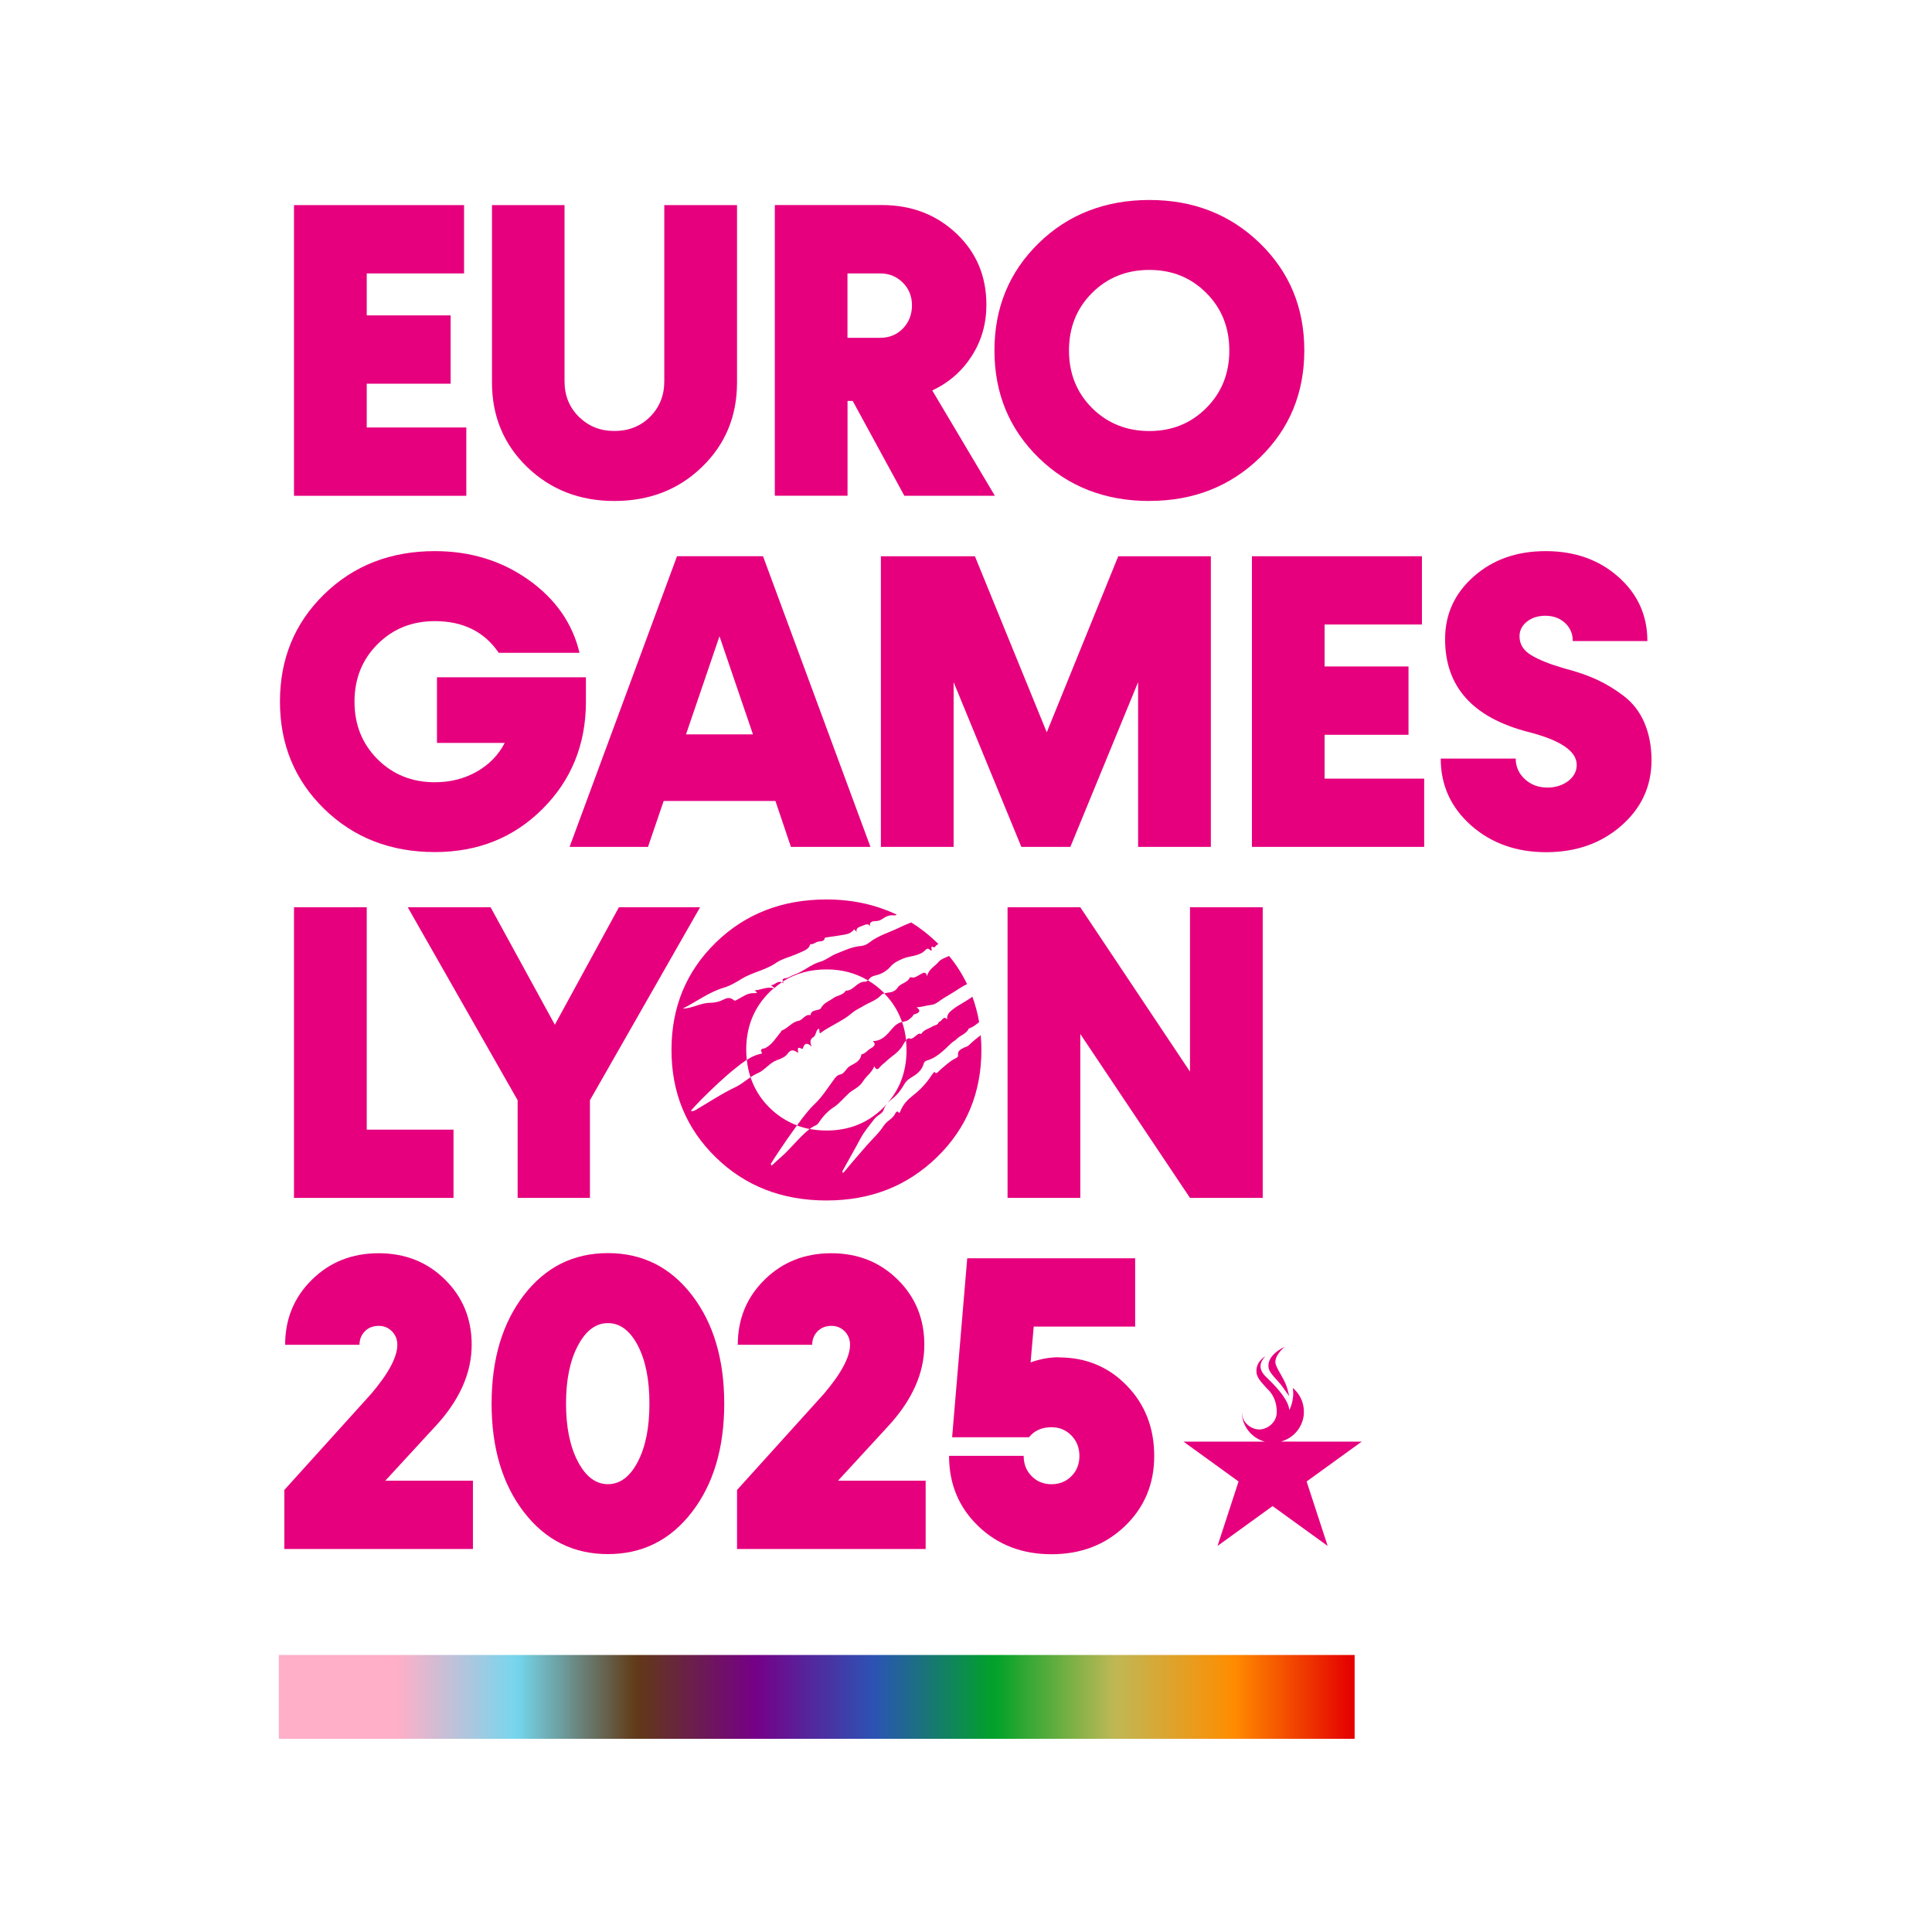<svg xmlns="http://www.w3.org/2000/svg" xmlns:xlink="http://www.w3.org/1999/xlink" width="1080" zoomAndPan="magnify" viewBox="0 0 810 810" height="1080" preserveAspectRatio="xMidYMid meet" version="1.0"><defs><clipPath id="34eef00da9"><path d="M 116.898 693.848 L 567.938 693.848 L 567.938 729 L 116.898 729 Z M 116.898 693.848 " clip-rule="nonzero"/></clipPath><linearGradient x1="0.003" gradientTransform="matrix(0.137, 0, 0, 0.137, 116.898, 693.846)" y1="128" x2="3284.616" gradientUnits="userSpaceOnUse" y2="128" id="f71431385d"><stop stop-opacity="1" stop-color="rgb(100%, 68.599%, 78%)" offset="0"/><stop stop-opacity="1" stop-color="rgb(100%, 68.599%, 78%)" offset="0.062"/><stop stop-opacity="1" stop-color="rgb(100%, 68.599%, 78%)" offset="0.094"/><stop stop-opacity="1" stop-color="rgb(100%, 68.599%, 78%)" offset="0.109"/><stop stop-opacity="1" stop-color="rgb(98.48%, 69.037%, 78.426%)" offset="0.113"/><stop stop-opacity="1" stop-color="rgb(96.96%, 69.475%, 78.853%)" offset="0.117"/><stop stop-opacity="1" stop-color="rgb(95.042%, 70.027%, 79.39%)" offset="0.121"/><stop stop-opacity="1" stop-color="rgb(93.124%, 70.58%, 79.929%)" offset="0.125"/><stop stop-opacity="1" stop-color="rgb(91.206%, 71.132%, 80.467%)" offset="0.129"/><stop stop-opacity="1" stop-color="rgb(89.288%, 71.684%, 81.006%)" offset="0.133"/><stop stop-opacity="1" stop-color="rgb(87.37%, 72.237%, 81.544%)" offset="0.137"/><stop stop-opacity="1" stop-color="rgb(85.454%, 72.789%, 82.083%)" offset="0.141"/><stop stop-opacity="1" stop-color="rgb(83.536%, 73.341%, 82.622%)" offset="0.145"/><stop stop-opacity="1" stop-color="rgb(81.618%, 73.895%, 83.16%)" offset="0.148"/><stop stop-opacity="1" stop-color="rgb(79.7%, 74.448%, 83.698%)" offset="0.152"/><stop stop-opacity="1" stop-color="rgb(77.782%, 75%, 84.236%)" offset="0.156"/><stop stop-opacity="1" stop-color="rgb(75.864%, 75.552%, 84.775%)" offset="0.16"/><stop stop-opacity="1" stop-color="rgb(73.946%, 76.105%, 85.313%)" offset="0.164"/><stop stop-opacity="1" stop-color="rgb(72.028%, 76.657%, 85.852%)" offset="0.168"/><stop stop-opacity="1" stop-color="rgb(70.11%, 77.209%, 86.391%)" offset="0.172"/><stop stop-opacity="1" stop-color="rgb(68.192%, 77.762%, 86.928%)" offset="0.176"/><stop stop-opacity="1" stop-color="rgb(66.273%, 78.314%, 87.466%)" offset="0.18"/><stop stop-opacity="1" stop-color="rgb(64.355%, 78.867%, 88.005%)" offset="0.184"/><stop stop-opacity="1" stop-color="rgb(62.437%, 79.419%, 88.544%)" offset="0.188"/><stop stop-opacity="1" stop-color="rgb(60.519%, 79.971%, 89.082%)" offset="0.191"/><stop stop-opacity="1" stop-color="rgb(58.603%, 80.525%, 89.621%)" offset="0.195"/><stop stop-opacity="1" stop-color="rgb(56.685%, 81.078%, 90.16%)" offset="0.199"/><stop stop-opacity="1" stop-color="rgb(54.767%, 81.63%, 90.698%)" offset="0.203"/><stop stop-opacity="1" stop-color="rgb(52.849%, 82.182%, 91.235%)" offset="0.207"/><stop stop-opacity="1" stop-color="rgb(50.931%, 82.735%, 91.774%)" offset="0.211"/><stop stop-opacity="1" stop-color="rgb(49.013%, 83.287%, 92.313%)" offset="0.215"/><stop stop-opacity="1" stop-color="rgb(47.095%, 83.839%, 92.851%)" offset="0.219"/><stop stop-opacity="1" stop-color="rgb(46.143%, 82.797%, 91.325%)" offset="0.223"/><stop stop-opacity="1" stop-color="rgb(45.19%, 81.755%, 89.801%)" offset="0.227"/><stop stop-opacity="1" stop-color="rgb(44.926%, 79.576%, 86.806%)" offset="0.23"/><stop stop-opacity="1" stop-color="rgb(44.662%, 77.397%, 83.81%)" offset="0.234"/><stop stop-opacity="1" stop-color="rgb(44.398%, 75.218%, 80.815%)" offset="0.238"/><stop stop-opacity="1" stop-color="rgb(44.135%, 73.041%, 77.821%)" offset="0.242"/><stop stop-opacity="1" stop-color="rgb(43.871%, 70.862%, 74.826%)" offset="0.246"/><stop stop-opacity="1" stop-color="rgb(43.607%, 68.684%, 71.832%)" offset="0.25"/><stop stop-opacity="1" stop-color="rgb(43.343%, 66.505%, 68.837%)" offset="0.254"/><stop stop-opacity="1" stop-color="rgb(43.08%, 64.328%, 65.842%)" offset="0.258"/><stop stop-opacity="1" stop-color="rgb(42.816%, 62.149%, 62.846%)" offset="0.262"/><stop stop-opacity="1" stop-color="rgb(42.552%, 59.972%, 59.853%)" offset="0.266"/><stop stop-opacity="1" stop-color="rgb(42.288%, 57.793%, 56.857%)" offset="0.27"/><stop stop-opacity="1" stop-color="rgb(42.024%, 55.614%, 53.864%)" offset="0.273"/><stop stop-opacity="1" stop-color="rgb(41.76%, 53.435%, 50.868%)" offset="0.277"/><stop stop-opacity="1" stop-color="rgb(41.496%, 51.257%, 47.873%)" offset="0.281"/><stop stop-opacity="1" stop-color="rgb(41.232%, 49.078%, 44.878%)" offset="0.285"/><stop stop-opacity="1" stop-color="rgb(40.968%, 46.901%, 41.884%)" offset="0.289"/><stop stop-opacity="1" stop-color="rgb(40.704%, 44.722%, 38.889%)" offset="0.293"/><stop stop-opacity="1" stop-color="rgb(40.44%, 42.545%, 35.895%)" offset="0.297"/><stop stop-opacity="1" stop-color="rgb(40.176%, 40.366%, 32.899%)" offset="0.301"/><stop stop-opacity="1" stop-color="rgb(39.912%, 38.188%, 29.906%)" offset="0.305"/><stop stop-opacity="1" stop-color="rgb(39.648%, 36.009%, 26.91%)" offset="0.309"/><stop stop-opacity="1" stop-color="rgb(39.384%, 33.83%, 23.915%)" offset="0.312"/><stop stop-opacity="1" stop-color="rgb(39.12%, 31.651%, 20.92%)" offset="0.316"/><stop stop-opacity="1" stop-color="rgb(38.857%, 29.474%, 17.926%)" offset="0.32"/><stop stop-opacity="1" stop-color="rgb(38.593%, 27.295%, 14.931%)" offset="0.324"/><stop stop-opacity="1" stop-color="rgb(38.329%, 25.117%, 11.937%)" offset="0.328"/><stop stop-opacity="1" stop-color="rgb(38.274%, 23.462%, 10.664%)" offset="0.332"/><stop stop-opacity="1" stop-color="rgb(38.219%, 21.806%, 9.393%)" offset="0.336"/><stop stop-opacity="1" stop-color="rgb(38.51%, 21.017%, 10.98%)" offset="0.34"/><stop stop-opacity="1" stop-color="rgb(38.803%, 20.23%, 12.567%)" offset="0.344"/><stop stop-opacity="1" stop-color="rgb(39.095%, 19.441%, 14.154%)" offset="0.348"/><stop stop-opacity="1" stop-color="rgb(39.388%, 18.654%, 15.741%)" offset="0.352"/><stop stop-opacity="1" stop-color="rgb(39.679%, 17.865%, 17.328%)" offset="0.355"/><stop stop-opacity="1" stop-color="rgb(39.972%, 17.076%, 18.916%)" offset="0.359"/><stop stop-opacity="1" stop-color="rgb(40.263%, 16.287%, 20.503%)" offset="0.363"/><stop stop-opacity="1" stop-color="rgb(40.556%, 15.5%, 22.09%)" offset="0.367"/><stop stop-opacity="1" stop-color="rgb(40.848%, 14.711%, 23.677%)" offset="0.371"/><stop stop-opacity="1" stop-color="rgb(41.139%, 13.924%, 25.264%)" offset="0.375"/><stop stop-opacity="1" stop-color="rgb(41.431%, 13.135%, 26.851%)" offset="0.379"/><stop stop-opacity="1" stop-color="rgb(41.724%, 12.347%, 28.439%)" offset="0.383"/><stop stop-opacity="1" stop-color="rgb(42.015%, 11.559%, 30.026%)" offset="0.387"/><stop stop-opacity="1" stop-color="rgb(42.308%, 10.77%, 31.613%)" offset="0.391"/><stop stop-opacity="1" stop-color="rgb(42.599%, 9.981%, 33.2%)" offset="0.395"/><stop stop-opacity="1" stop-color="rgb(42.892%, 9.193%, 34.787%)" offset="0.398"/><stop stop-opacity="1" stop-color="rgb(43.184%, 8.405%, 36.374%)" offset="0.402"/><stop stop-opacity="1" stop-color="rgb(43.477%, 7.617%, 37.961%)" offset="0.406"/><stop stop-opacity="1" stop-color="rgb(43.768%, 6.828%, 39.548%)" offset="0.41"/><stop stop-opacity="1" stop-color="rgb(44.061%, 6.041%, 41.136%)" offset="0.414"/><stop stop-opacity="1" stop-color="rgb(44.353%, 5.252%, 42.723%)" offset="0.418"/><stop stop-opacity="1" stop-color="rgb(44.644%, 4.465%, 44.31%)" offset="0.422"/><stop stop-opacity="1" stop-color="rgb(44.936%, 3.676%, 45.897%)" offset="0.426"/><stop stop-opacity="1" stop-color="rgb(45.229%, 2.887%, 47.484%)" offset="0.43"/><stop stop-opacity="1" stop-color="rgb(45.52%, 2.098%, 49.071%)" offset="0.434"/><stop stop-opacity="1" stop-color="rgb(45.813%, 1.311%, 50.659%)" offset="0.438"/><stop stop-opacity="1" stop-color="rgb(45.883%, 0.847%, 52.08%)" offset="0.441"/><stop stop-opacity="1" stop-color="rgb(45.955%, 0.385%, 53.502%)" offset="0.445"/><stop stop-opacity="1" stop-color="rgb(44.93%, 1.532%, 54.105%)" offset="0.449"/><stop stop-opacity="1" stop-color="rgb(43.904%, 2.679%, 54.709%)" offset="0.453"/><stop stop-opacity="1" stop-color="rgb(42.879%, 3.827%, 55.312%)" offset="0.457"/><stop stop-opacity="1" stop-color="rgb(41.853%, 4.974%, 55.916%)" offset="0.461"/><stop stop-opacity="1" stop-color="rgb(40.828%, 6.122%, 56.519%)" offset="0.465"/><stop stop-opacity="1" stop-color="rgb(39.803%, 7.269%, 57.123%)" offset="0.469"/><stop stop-opacity="1" stop-color="rgb(38.777%, 8.417%, 57.726%)" offset="0.473"/><stop stop-opacity="1" stop-color="rgb(37.752%, 9.564%, 58.33%)" offset="0.477"/><stop stop-opacity="1" stop-color="rgb(36.726%, 10.712%, 58.932%)" offset="0.48"/><stop stop-opacity="1" stop-color="rgb(35.701%, 11.859%, 59.535%)" offset="0.484"/><stop stop-opacity="1" stop-color="rgb(34.676%, 13.007%, 60.138%)" offset="0.488"/><stop stop-opacity="1" stop-color="rgb(33.65%, 14.154%, 60.742%)" offset="0.492"/><stop stop-opacity="1" stop-color="rgb(32.625%, 15.302%, 61.345%)" offset="0.496"/><stop stop-opacity="1" stop-color="rgb(31.599%, 16.449%, 61.949%)" offset="0.5"/><stop stop-opacity="1" stop-color="rgb(30.574%, 17.596%, 62.552%)" offset="0.504"/><stop stop-opacity="1" stop-color="rgb(29.549%, 18.744%, 63.156%)" offset="0.508"/><stop stop-opacity="1" stop-color="rgb(28.523%, 19.891%, 63.759%)" offset="0.512"/><stop stop-opacity="1" stop-color="rgb(27.498%, 21.039%, 64.363%)" offset="0.516"/><stop stop-opacity="1" stop-color="rgb(26.472%, 22.186%, 64.966%)" offset="0.52"/><stop stop-opacity="1" stop-color="rgb(25.447%, 23.334%, 65.57%)" offset="0.523"/><stop stop-opacity="1" stop-color="rgb(24.422%, 24.481%, 66.173%)" offset="0.527"/><stop stop-opacity="1" stop-color="rgb(23.396%, 25.629%, 66.777%)" offset="0.531"/><stop stop-opacity="1" stop-color="rgb(22.371%, 26.776%, 67.38%)" offset="0.535"/><stop stop-opacity="1" stop-color="rgb(21.346%, 27.924%, 67.982%)" offset="0.539"/><stop stop-opacity="1" stop-color="rgb(20.32%, 29.071%, 68.585%)" offset="0.543"/><stop stop-opacity="1" stop-color="rgb(19.295%, 30.219%, 69.189%)" offset="0.547"/><stop stop-opacity="1" stop-color="rgb(18.269%, 31.366%, 69.792%)" offset="0.551"/><stop stop-opacity="1" stop-color="rgb(17.244%, 32.513%, 70.396%)" offset="0.555"/><stop stop-opacity="1" stop-color="rgb(16.576%, 33.601%, 68.89%)" offset="0.559"/><stop stop-opacity="1" stop-color="rgb(15.909%, 34.691%, 67.384%)" offset="0.562"/><stop stop-opacity="1" stop-color="rgb(15.314%, 35.768%, 65.453%)" offset="0.566"/><stop stop-opacity="1" stop-color="rgb(14.72%, 36.845%, 63.521%)" offset="0.57"/><stop stop-opacity="1" stop-color="rgb(14.125%, 37.921%, 61.588%)" offset="0.574"/><stop stop-opacity="1" stop-color="rgb(13.53%, 38.998%, 59.656%)" offset="0.578"/><stop stop-opacity="1" stop-color="rgb(12.935%, 40.076%, 57.724%)" offset="0.582"/><stop stop-opacity="1" stop-color="rgb(12.341%, 41.153%, 55.792%)" offset="0.586"/><stop stop-opacity="1" stop-color="rgb(11.746%, 42.229%, 53.86%)" offset="0.59"/><stop stop-opacity="1" stop-color="rgb(11.151%, 43.306%, 51.929%)" offset="0.594"/><stop stop-opacity="1" stop-color="rgb(10.556%, 44.383%, 49.995%)" offset="0.598"/><stop stop-opacity="1" stop-color="rgb(9.962%, 45.461%, 48.064%)" offset="0.602"/><stop stop-opacity="1" stop-color="rgb(9.367%, 46.536%, 46.132%)" offset="0.605"/><stop stop-opacity="1" stop-color="rgb(8.772%, 47.614%, 44.2%)" offset="0.609"/><stop stop-opacity="1" stop-color="rgb(8.177%, 48.689%, 42.268%)" offset="0.613"/><stop stop-opacity="1" stop-color="rgb(7.584%, 49.767%, 40.337%)" offset="0.617"/><stop stop-opacity="1" stop-color="rgb(6.989%, 50.844%, 38.403%)" offset="0.621"/><stop stop-opacity="1" stop-color="rgb(6.393%, 51.921%, 36.472%)" offset="0.625"/><stop stop-opacity="1" stop-color="rgb(5.798%, 52.997%, 34.54%)" offset="0.629"/><stop stop-opacity="1" stop-color="rgb(5.205%, 54.074%, 32.608%)" offset="0.633"/><stop stop-opacity="1" stop-color="rgb(4.61%, 55.151%, 30.676%)" offset="0.637"/><stop stop-opacity="1" stop-color="rgb(4.015%, 56.229%, 28.745%)" offset="0.641"/><stop stop-opacity="1" stop-color="rgb(3.419%, 57.304%, 26.811%)" offset="0.645"/><stop stop-opacity="1" stop-color="rgb(2.826%, 58.382%, 24.879%)" offset="0.648"/><stop stop-opacity="1" stop-color="rgb(2.231%, 59.459%, 22.948%)" offset="0.652"/><stop stop-opacity="1" stop-color="rgb(1.636%, 60.536%, 21.016%)" offset="0.656"/><stop stop-opacity="1" stop-color="rgb(1.041%, 61.612%, 19.084%)" offset="0.66"/><stop stop-opacity="1" stop-color="rgb(0.447%, 62.689%, 17.152%)" offset="0.664"/><stop stop-opacity="1" stop-color="rgb(1.868%, 63.284%, 16.821%)" offset="0.668"/><stop stop-opacity="1" stop-color="rgb(3.288%, 63.881%, 16.49%)" offset="0.672"/><stop stop-opacity="1" stop-color="rgb(5.923%, 64.188%, 17.123%)" offset="0.676"/><stop stop-opacity="1" stop-color="rgb(8.56%, 64.494%, 17.757%)" offset="0.68"/><stop stop-opacity="1" stop-color="rgb(11.195%, 64.799%, 18.39%)" offset="0.684"/><stop stop-opacity="1" stop-color="rgb(13.832%, 65.106%, 19.023%)" offset="0.688"/><stop stop-opacity="1" stop-color="rgb(16.467%, 65.411%, 19.656%)" offset="0.691"/><stop stop-opacity="1" stop-color="rgb(19.104%, 65.718%, 20.291%)" offset="0.695"/><stop stop-opacity="1" stop-color="rgb(21.739%, 66.023%, 20.924%)" offset="0.699"/><stop stop-opacity="1" stop-color="rgb(24.376%, 66.33%, 21.558%)" offset="0.703"/><stop stop-opacity="1" stop-color="rgb(27.011%, 66.637%, 22.191%)" offset="0.707"/><stop stop-opacity="1" stop-color="rgb(29.648%, 66.943%, 22.824%)" offset="0.711"/><stop stop-opacity="1" stop-color="rgb(32.283%, 67.249%, 23.457%)" offset="0.715"/><stop stop-opacity="1" stop-color="rgb(34.92%, 67.555%, 24.091%)" offset="0.719"/><stop stop-opacity="1" stop-color="rgb(37.555%, 67.86%, 24.724%)" offset="0.723"/><stop stop-opacity="1" stop-color="rgb(40.19%, 68.167%, 25.359%)" offset="0.727"/><stop stop-opacity="1" stop-color="rgb(42.825%, 68.474%, 25.992%)" offset="0.73"/><stop stop-opacity="1" stop-color="rgb(45.462%, 68.781%, 26.625%)" offset="0.734"/><stop stop-opacity="1" stop-color="rgb(48.097%, 69.086%, 27.258%)" offset="0.738"/><stop stop-opacity="1" stop-color="rgb(50.734%, 69.392%, 27.892%)" offset="0.742"/><stop stop-opacity="1" stop-color="rgb(53.369%, 69.698%, 28.525%)" offset="0.746"/><stop stop-opacity="1" stop-color="rgb(56.006%, 70.004%, 29.158%)" offset="0.75"/><stop stop-opacity="1" stop-color="rgb(58.641%, 70.311%, 29.791%)" offset="0.754"/><stop stop-opacity="1" stop-color="rgb(61.278%, 70.618%, 30.426%)" offset="0.758"/><stop stop-opacity="1" stop-color="rgb(63.913%, 70.923%, 31.059%)" offset="0.762"/><stop stop-opacity="1" stop-color="rgb(66.55%, 71.23%, 31.693%)" offset="0.766"/><stop stop-opacity="1" stop-color="rgb(69.185%, 71.535%, 32.326%)" offset="0.77"/><stop stop-opacity="1" stop-color="rgb(71.82%, 71.841%, 32.959%)" offset="0.773"/><stop stop-opacity="1" stop-color="rgb(73.727%, 71.773%, 32.835%)" offset="0.777"/><stop stop-opacity="1" stop-color="rgb(75.635%, 71.704%, 32.712%)" offset="0.781"/><stop stop-opacity="1" stop-color="rgb(76.517%, 71.109%, 31.526%)" offset="0.785"/><stop stop-opacity="1" stop-color="rgb(77.4%, 70.515%, 30.341%)" offset="0.789"/><stop stop-opacity="1" stop-color="rgb(78.284%, 69.92%, 29.155%)" offset="0.793"/><stop stop-opacity="1" stop-color="rgb(79.167%, 69.325%, 27.969%)" offset="0.797"/><stop stop-opacity="1" stop-color="rgb(80.051%, 68.73%, 26.782%)" offset="0.801"/><stop stop-opacity="1" stop-color="rgb(80.934%, 68.137%, 25.597%)" offset="0.805"/><stop stop-opacity="1" stop-color="rgb(81.818%, 67.542%, 24.411%)" offset="0.809"/><stop stop-opacity="1" stop-color="rgb(82.701%, 66.946%, 23.225%)" offset="0.812"/><stop stop-opacity="1" stop-color="rgb(83.583%, 66.351%, 22.038%)" offset="0.816"/><stop stop-opacity="1" stop-color="rgb(84.467%, 65.758%, 20.853%)" offset="0.82"/><stop stop-opacity="1" stop-color="rgb(85.35%, 65.163%, 19.667%)" offset="0.824"/><stop stop-opacity="1" stop-color="rgb(86.234%, 64.568%, 18.481%)" offset="0.828"/><stop stop-opacity="1" stop-color="rgb(87.117%, 63.972%, 17.294%)" offset="0.832"/><stop stop-opacity="1" stop-color="rgb(88%, 63.377%, 16.109%)" offset="0.836"/><stop stop-opacity="1" stop-color="rgb(88.884%, 62.782%, 14.923%)" offset="0.84"/><stop stop-opacity="1" stop-color="rgb(89.767%, 62.189%, 13.737%)" offset="0.844"/><stop stop-opacity="1" stop-color="rgb(90.651%, 61.594%, 12.55%)" offset="0.848"/><stop stop-opacity="1" stop-color="rgb(91.534%, 60.999%, 11.365%)" offset="0.852"/><stop stop-opacity="1" stop-color="rgb(92.416%, 60.403%, 10.179%)" offset="0.855"/><stop stop-opacity="1" stop-color="rgb(93.3%, 59.81%, 8.994%)" offset="0.859"/><stop stop-opacity="1" stop-color="rgb(94.183%, 59.215%, 7.806%)" offset="0.863"/><stop stop-opacity="1" stop-color="rgb(95.067%, 58.62%, 6.621%)" offset="0.867"/><stop stop-opacity="1" stop-color="rgb(95.95%, 58.025%, 5.435%)" offset="0.871"/><stop stop-opacity="1" stop-color="rgb(96.834%, 57.431%, 4.25%)" offset="0.875"/><stop stop-opacity="1" stop-color="rgb(97.717%, 56.836%, 3.064%)" offset="0.879"/><stop stop-opacity="1" stop-color="rgb(98.601%, 56.241%, 1.878%)" offset="0.883"/><stop stop-opacity="1" stop-color="rgb(99.225%, 55.365%, 0.938%)" offset="0.887"/><stop stop-opacity="1" stop-color="rgb(99.85%, 54.489%, 0%)" offset="0.891"/><stop stop-opacity="1" stop-color="rgb(99.49%, 52.544%, 0%)" offset="0.895"/><stop stop-opacity="1" stop-color="rgb(99.132%, 50.598%, 0%)" offset="0.898"/><stop stop-opacity="1" stop-color="rgb(98.773%, 48.651%, 0%)" offset="0.902"/><stop stop-opacity="1" stop-color="rgb(98.415%, 46.706%, 0%)" offset="0.906"/><stop stop-opacity="1" stop-color="rgb(98.055%, 44.759%, 0%)" offset="0.91"/><stop stop-opacity="1" stop-color="rgb(97.696%, 42.813%, 0%)" offset="0.914"/><stop stop-opacity="1" stop-color="rgb(97.337%, 40.866%, 0%)" offset="0.918"/><stop stop-opacity="1" stop-color="rgb(96.979%, 38.921%, 0%)" offset="0.922"/><stop stop-opacity="1" stop-color="rgb(96.619%, 36.974%, 0%)" offset="0.926"/><stop stop-opacity="1" stop-color="rgb(96.26%, 35.028%, 0%)" offset="0.93"/><stop stop-opacity="1" stop-color="rgb(95.901%, 33.083%, 0%)" offset="0.934"/><stop stop-opacity="1" stop-color="rgb(95.543%, 31.137%, 0%)" offset="0.938"/><stop stop-opacity="1" stop-color="rgb(95.183%, 29.19%, 0%)" offset="0.941"/><stop stop-opacity="1" stop-color="rgb(94.824%, 27.245%, 0%)" offset="0.945"/><stop stop-opacity="1" stop-color="rgb(94.466%, 25.298%, 0%)" offset="0.949"/><stop stop-opacity="1" stop-color="rgb(94.107%, 23.352%, 0%)" offset="0.953"/><stop stop-opacity="1" stop-color="rgb(93.747%, 21.405%, 0%)" offset="0.957"/><stop stop-opacity="1" stop-color="rgb(93.388%, 19.46%, 0%)" offset="0.961"/><stop stop-opacity="1" stop-color="rgb(93.03%, 17.514%, 0%)" offset="0.965"/><stop stop-opacity="1" stop-color="rgb(92.671%, 15.569%, 0%)" offset="0.969"/><stop stop-opacity="1" stop-color="rgb(92.311%, 13.622%, 0%)" offset="0.973"/><stop stop-opacity="1" stop-color="rgb(91.953%, 11.676%, 0%)" offset="0.977"/><stop stop-opacity="1" stop-color="rgb(91.594%, 9.729%, 0%)" offset="0.98"/><stop stop-opacity="1" stop-color="rgb(91.235%, 7.784%, 0%)" offset="0.984"/><stop stop-opacity="1" stop-color="rgb(90.875%, 5.836%, 0%)" offset="0.988"/><stop stop-opacity="1" stop-color="rgb(90.517%, 3.891%, 0%)" offset="0.992"/><stop stop-opacity="1" stop-color="rgb(90.158%, 1.945%, 0%)" offset="0.996"/><stop stop-opacity="1" stop-color="rgb(89.799%, 0%, 0%)" offset="1"/></linearGradient><clipPath id="10a152a20b"><path d="M 206 525 L 304 525 L 304 651.594 L 206 651.594 Z M 206 525 " clip-rule="nonzero"/></clipPath><clipPath id="559653d465"><path d="M 397 527 L 484 527 L 484 651.594 L 397 651.594 Z M 397 527 " clip-rule="nonzero"/></clipPath><clipPath id="d7ee4f4ac4"><path d="M 416 83.844 L 547 83.844 L 547 211 L 416 211 Z M 416 83.844 " clip-rule="nonzero"/></clipPath><clipPath id="4ee4b11646"><path d="M 604 231 L 692.898 231 L 692.898 358 L 604 358 Z M 604 231 " clip-rule="nonzero"/></clipPath></defs><g clip-path="url(#34eef00da9)"><path fill="url(#f71431385d)" d="M 116.898 693.848 L 116.898 729 L 567.938 729 L 567.938 693.848 Z M 116.898 693.848 " fill-rule="nonzero"/></g><path fill="#e6007e" d="M 123.258 380.379 L 123.258 502.227 L 190.137 502.227 L 190.137 473.609 L 153.754 473.609 L 153.754 380.379 Z M 123.258 380.379 " fill-opacity="1" fill-rule="nonzero"/><path fill="#e6007e" d="M 247.332 502.227 L 247.332 461.281 L 293.508 380.379 L 259.48 380.379 L 232.621 429.625 L 205.688 380.379 L 170.953 380.379 L 217.02 461.281 L 217.02 502.227 Z M 247.332 502.227 " fill-opacity="1" fill-rule="nonzero"/><path fill="#e6007e" d="M 498.91 449.289 L 452.918 380.379 L 422.422 380.379 L 422.422 502.227 L 452.918 502.227 L 452.918 433.5 L 498.91 502.227 L 529.402 502.227 L 529.402 380.379 L 498.91 380.379 Z M 498.91 449.289 " fill-opacity="1" fill-rule="nonzero"/><path fill="#e6007e" d="M 182.34 598.211 C 192.625 587.16 197.754 575.695 197.754 563.809 C 197.754 552.941 194.039 543.832 186.578 536.473 C 179.145 529.117 169.852 525.426 158.727 525.426 C 147.602 525.426 138.285 529.117 130.797 536.5 C 123.285 543.883 119.543 552.992 119.543 563.809 L 150.719 563.809 C 150.719 561.555 151.477 559.672 152.969 558.152 C 154.461 556.633 156.398 555.875 158.781 555.875 C 160.98 555.875 162.812 556.633 164.328 558.152 C 165.82 559.672 166.582 561.555 166.582 563.809 C 166.582 568.914 162.914 575.797 155.586 584.41 L 119.203 624.68 L 119.203 649.422 L 198.281 649.422 L 198.281 620.777 L 161.555 620.777 L 182.34 598.184 Z M 182.34 598.211 " fill-opacity="1" fill-rule="nonzero"/><g clip-path="url(#10a152a20b)"><path fill="#e6007e" d="M 267.383 612.898 C 264.113 619.129 259.949 622.246 254.871 622.246 C 249.793 622.246 245.578 619.078 242.281 612.766 C 238.957 606.457 237.309 598.34 237.309 588.445 C 237.309 578.547 238.957 570.457 242.281 564.172 C 245.605 557.863 249.793 554.723 254.871 554.723 C 259.949 554.723 264.113 557.836 267.383 564.07 C 270.656 570.301 272.277 578.441 272.277 588.469 C 272.277 598.496 270.656 606.641 267.383 612.871 M 254.871 525.371 C 240.422 525.371 228.695 531.238 219.664 542.965 C 210.633 554.695 206.105 569.855 206.105 588.469 C 206.105 607.086 210.633 622.246 219.664 633.973 C 228.695 645.703 240.449 651.566 254.871 651.566 C 269.293 651.566 281.047 645.703 290.078 633.973 C 299.109 622.246 303.637 607.086 303.637 588.469 C 303.637 569.855 299.109 554.695 290.078 542.965 C 281.047 531.238 269.293 525.371 254.871 525.371 " fill-opacity="1" fill-rule="nonzero"/></g><path fill="#e6007e" d="M 372.113 598.211 C 382.402 587.16 387.531 575.695 387.531 563.809 C 387.531 552.941 383.812 543.832 376.355 536.473 C 368.895 529.117 359.629 525.426 348.504 525.426 C 337.379 525.426 328.059 529.117 320.574 536.5 C 313.062 543.883 309.316 552.992 309.316 563.809 L 340.52 563.809 C 340.52 561.555 341.277 559.672 342.77 558.152 C 344.262 556.633 346.199 555.875 348.582 555.875 C 350.781 555.875 352.613 556.633 354.129 558.152 C 355.621 559.672 356.383 561.555 356.383 563.809 C 356.383 568.914 352.719 575.797 345.387 584.41 L 309.004 624.68 L 309.004 649.422 L 388.082 649.422 L 388.082 620.777 L 351.355 620.777 L 372.141 598.184 Z M 372.113 598.211 " fill-opacity="1" fill-rule="nonzero"/><g clip-path="url(#559653d465)"><path fill="#e6007e" d="M 443.863 569.043 C 439.934 569.043 436.008 569.777 432.082 571.191 L 433.391 556.188 L 475.926 556.188 L 475.926 527.547 L 405.516 527.547 L 399.18 602.582 L 431.402 602.582 C 433.652 599.781 436.793 598.367 440.852 598.367 C 444.148 598.367 446.926 599.52 449.176 601.824 C 451.426 604.125 452.551 606.98 452.551 610.41 C 452.551 613.84 451.426 616.668 449.176 618.918 C 446.926 621.172 444.125 622.27 440.824 622.27 C 437.527 622.27 434.727 621.145 432.5 618.867 C 430.277 616.59 429.176 613.762 429.176 610.383 L 397.898 610.383 C 397.898 622.168 401.98 631.984 410.148 639.84 C 418.312 647.691 428.547 651.621 440.852 651.621 C 453.152 651.621 463.414 647.691 471.609 639.84 C 479.801 631.984 483.91 622.191 483.91 610.438 C 483.91 598.68 480.09 588.836 472.445 580.957 C 464.801 573.051 455.273 569.098 443.914 569.098 " fill-opacity="1" fill-rule="nonzero"/></g><path fill="#e6007e" d="M 257.566 210.039 C 272.227 210.039 284.477 205.301 294.293 195.797 C 304.109 186.32 309.004 174.484 309.004 160.348 L 309.004 85.992 L 278.508 85.992 L 278.508 159.824 C 278.508 165.793 276.52 170.766 272.539 174.746 C 268.562 178.727 263.562 180.691 257.566 180.691 C 251.574 180.691 246.73 178.699 242.699 174.746 C 238.695 170.793 236.68 165.82 236.68 159.824 L 236.68 85.992 L 206.262 85.992 L 206.262 160.348 C 206.262 174.484 211.184 186.293 221 195.797 C 230.816 205.273 243.016 210.039 257.566 210.039 " fill-opacity="1" fill-rule="nonzero"/><path fill="#e6007e" d="M 355.336 114.633 L 369.023 114.633 C 372.77 114.633 375.934 115.918 378.5 118.484 C 381.066 121.047 382.348 124.215 382.348 128.012 C 382.348 131.809 381.066 135.16 378.527 137.754 C 375.988 140.344 372.82 141.629 369 141.629 L 355.309 141.629 L 355.309 114.633 Z M 355.336 168.098 L 357.508 168.098 L 379.156 207.867 L 417.109 207.867 L 390.855 163.699 C 397.844 160.426 403.367 155.582 407.449 149.195 C 411.535 142.805 413.551 135.684 413.551 127.805 C 413.551 115.785 409.363 105.812 400.934 97.879 C 392.531 89.945 382.113 85.965 369.707 85.965 L 324.84 85.965 L 324.84 207.84 L 355.336 207.84 L 355.336 168.07 Z M 355.336 168.098 " fill-opacity="1" fill-rule="nonzero"/><g clip-path="url(#d7ee4f4ac4)"><path fill="#e6007e" d="M 457.84 122.828 C 464.277 116.387 472.289 113.168 481.867 113.168 C 491.449 113.168 499.301 116.387 505.742 122.828 C 512.18 129.27 515.398 137.309 515.398 146.941 C 515.398 156.578 512.18 164.613 505.742 171.055 C 499.301 177.496 491.344 180.715 481.867 180.715 C 472.395 180.715 464.277 177.496 457.84 171.055 C 451.398 164.613 448.18 156.578 448.18 146.941 C 448.18 137.309 451.398 129.27 457.84 122.828 M 481.867 210.016 C 500.297 210.016 515.715 203.965 528.176 191.895 C 540.609 179.828 546.836 164.824 546.836 146.914 C 546.836 129.008 540.609 114.004 528.176 101.938 C 515.742 89.891 500.297 83.844 481.895 83.844 C 463.492 83.844 447.812 89.867 435.457 101.961 C 423.105 114.031 416.926 129.035 416.926 146.941 C 416.926 164.852 423.105 179.852 435.457 191.922 C 447.812 203.992 463.285 210.039 481.895 210.039 " fill-opacity="1" fill-rule="nonzero"/></g><path fill="#e6007e" d="M 182.34 357.234 C 200.293 357.234 215.32 351.238 227.387 339.219 C 239.453 327.203 245.555 312.305 245.656 294.555 L 245.656 283.949 L 183.203 283.949 L 183.203 311.469 L 211.602 311.469 C 209.012 316.52 205.109 320.527 199.902 323.512 C 194.691 326.469 188.828 327.961 182.312 327.961 C 172.73 327.961 164.723 324.742 158.281 318.301 C 151.844 311.859 148.625 303.824 148.625 294.188 C 148.625 284.555 151.844 276.516 158.281 270.074 C 164.723 263.633 172.73 260.414 182.312 260.414 C 194.145 260.414 203.07 264.84 209.09 273.688 L 242.961 273.688 C 240.031 261.328 232.883 251.117 221.602 243.109 C 210.32 235.098 197.207 231.062 182.312 231.062 C 163.727 231.062 148.23 237.113 135.875 249.184 C 123.547 261.227 117.371 276.227 117.371 294.137 C 117.371 312.043 123.547 327.047 135.902 339.117 C 148.258 351.184 163.727 357.234 182.34 357.234 " fill-opacity="1" fill-rule="nonzero"/><path fill="#e6007e" d="M 301.648 266.75 L 315.68 307.883 L 287.617 307.883 Z M 238.852 355.059 L 271.676 355.059 L 278.246 335.816 L 325.102 335.816 L 331.594 355.059 L 364.941 355.059 L 319.891 233.184 L 283.848 233.184 L 238.801 355.059 Z M 238.852 355.059 " fill-opacity="1" fill-rule="nonzero"/><path fill="#e6007e" d="M 438.863 307.016 L 408.734 233.211 L 369.312 233.211 L 369.312 355.059 L 399.809 355.059 L 399.809 285.992 L 428.207 355.059 L 448.758 355.059 L 477.156 285.992 L 477.156 355.059 L 507.652 355.059 L 507.652 233.211 L 468.832 233.211 Z M 438.863 307.016 " fill-opacity="1" fill-rule="nonzero"/><g clip-path="url(#4ee4b11646)"><path fill="#e6007e" d="M 689.418 302.984 C 687.43 298.379 684.523 294.66 680.754 291.777 C 676.957 288.898 673.137 286.594 669.289 284.84 C 665.414 283.086 660.938 281.543 655.859 280.234 C 649.734 278.453 645.074 276.594 641.883 274.629 C 638.664 272.668 637.066 270.047 637.066 266.777 C 637.066 264.316 638.113 262.246 640.18 260.625 C 642.25 258.973 644.812 258.16 647.875 258.16 C 651.227 258.16 653.977 259.184 656.148 261.172 C 658.32 263.188 659.395 265.727 659.395 268.766 L 690.672 268.766 C 690.672 258.004 686.617 249.051 678.504 241.852 C 670.387 234.676 660.23 231.062 648.059 231.062 C 635.887 231.062 625.941 234.598 617.906 241.668 C 609.867 248.738 605.863 257.508 605.863 267.98 C 605.863 287.93 617.484 300.891 640.781 306.887 C 654.289 310.344 661.043 314.926 661.043 320.684 C 661.043 323.379 659.84 325.633 657.457 327.465 C 655.047 329.27 652.168 330.188 648.738 330.188 C 644.996 330.188 641.828 329.008 639.289 326.652 C 636.75 324.297 635.469 321.418 635.469 318.039 L 604.031 318.039 C 604.031 329.191 608.273 338.512 616.727 346.027 C 625.184 353.516 635.68 357.285 648.215 357.285 C 660.754 357.285 671.25 353.594 679.707 346.211 C 688.16 338.828 692.402 329.664 692.402 318.746 C 692.402 312.883 691.406 307.645 689.418 303.039 " fill-opacity="1" fill-rule="nonzero"/></g><path fill="#e6007e" d="M 538.512 564.723 C 538.512 564.723 530.398 568.258 531.996 573.992 C 532.547 575.98 535.609 578.625 537.363 580.98 L 540.527 585.379 C 540.527 585.379 540.082 583.574 539.77 582.371 C 538.672 578.363 536.027 575.223 534.902 572.184 C 533.645 568.703 538.512 564.75 538.512 564.75 " fill-opacity="1" fill-rule="nonzero"/><path fill="#e6007e" d="M 542.988 604.391 L 536.969 604.391 C 542.02 603.078 545.867 598.812 546.574 593.551 C 546.574 593.551 546.574 593.523 546.574 593.496 C 546.602 593.262 546.629 593 546.652 592.766 C 546.652 592.738 546.652 592.684 546.652 592.66 C 546.652 592.422 546.652 592.16 546.652 591.898 C 546.652 591.898 546.652 591.926 546.652 591.953 C 546.652 591.898 546.652 591.875 546.652 591.82 C 546.652 587.844 544.848 584.254 541.996 581.898 C 542.859 586.977 540.555 591.191 540.555 591.191 C 540.215 587.031 535.531 581.977 532.492 578.941 C 531.762 578.207 531.133 577.605 530.688 577.16 C 527.832 574.332 527.73 571.453 530.531 568.652 C 530.531 568.652 526.762 570.535 526.762 574.777 C 526.762 576.637 527.648 578.074 528.828 579.488 L 531.105 582.082 C 531.578 582.527 535.293 585.539 535.293 591.98 C 535.293 596.535 531.184 599.309 527.938 599.309 C 525.215 599.309 522.469 597.527 521.262 594.988 C 520.766 593.629 520.66 592.477 520.637 592.059 C 520.715 598 524.824 603 530.348 604.414 L 496.188 604.414 L 519.273 621.117 L 510.453 648.137 L 533.539 631.434 L 556.629 648.137 L 547.805 621.117 L 570.895 604.414 L 542.988 604.414 Z M 542.988 604.391 " fill-opacity="1" fill-rule="nonzero"/><path fill="#e6007e" d="M 123.258 85.992 L 123.258 207.867 L 195.504 207.867 L 195.504 179.223 L 153.754 179.223 L 153.754 160.871 L 188.934 160.871 L 188.934 132.227 L 153.754 132.227 L 153.754 114.633 L 194.562 114.633 L 194.562 85.992 Z M 123.258 85.992 " fill-opacity="1" fill-rule="nonzero"/><path fill="#e6007e" d="M 555.344 308.062 L 590.523 308.062 L 590.523 279.422 L 555.344 279.422 L 555.344 261.828 L 596.152 261.828 L 596.152 233.211 L 524.875 233.211 L 524.875 355.059 L 597.094 355.059 L 597.094 326.445 L 555.344 326.445 Z M 555.344 308.062 " fill-opacity="1" fill-rule="nonzero"/><path fill="#e6007e" d="M 363.867 411.035 C 364.051 410.879 364.234 410.695 364.391 410.488 C 365.125 409.441 366.199 409.152 367.48 408.836 C 369.863 408.262 371.852 406.953 373.371 405.223 C 374.785 403.629 376.484 402.762 378.812 401.82 C 381.852 400.617 385.488 400.984 388.055 398.234 C 389.102 397.133 389.758 398.234 390.41 398.625 C 391.012 397.895 390.098 397.555 390.672 396.926 C 391.195 396.742 391.457 397.762 392.297 396.637 C 392.582 396.27 392.977 396.035 393.422 395.801 C 393.211 395.617 393.055 395.379 392.844 395.195 C 389.469 391.926 385.855 389.121 382.035 386.742 C 380.594 387.289 379.156 387.867 377.793 388.547 C 373.344 390.773 368.188 392.16 364.367 395.223 C 363.477 395.93 362.27 396.508 360.961 396.609 C 357.219 396.898 354.051 398.496 350.648 399.832 C 348.164 400.801 346.383 402.477 343.922 403.207 C 339.785 404.387 336.934 407.293 332.953 408.656 C 331.699 409.098 330.652 409.988 329.238 410.148 C 328.059 410.277 328.008 410.773 328.215 411.48 C 333.504 408.129 339.578 406.43 346.512 406.43 C 352.98 406.43 358.738 407.973 363.816 410.984 " fill-opacity="1" fill-rule="nonzero"/><path fill="#e6007e" d="M 323.375 413.027 C 323.297 413.656 324.344 413.496 324.605 414.258 C 325.625 413.395 326.672 412.582 327.77 411.848 C 325.965 411.012 324.918 412.973 323.375 413.027 " fill-opacity="1" fill-rule="nonzero"/><path fill="#e6007e" d="M 411.246 433.945 C 409.543 435.23 407.871 436.562 406.324 438.109 C 405.645 438.789 404.809 438.945 404.023 439.285 C 402.609 439.941 401.402 440.805 401.664 442.324 C 401.797 443.16 401.062 443.504 400.516 443.766 C 398.289 444.836 396.406 446.672 394.441 448.293 C 393.656 448.922 392.582 450.809 391.77 449.34 C 391.406 449.758 390.984 450.152 390.699 450.598 C 388.527 454.055 385.75 456.961 382.844 459.211 C 380.543 461.02 378.684 462.902 377.453 465.914 C 377.219 466.488 376.957 467.012 376.617 466.203 C 376.406 465.73 375.648 466.203 375.488 466.566 C 374.262 469.211 372.035 469.684 370.594 471.855 C 368.5 475.102 365.883 477.355 363.555 480.051 C 360.414 483.719 357.273 487.148 354.289 490.891 C 354 491.23 353.711 491.52 353.398 491.832 C 352.953 490.918 353.504 490.5 353.711 490.078 C 356.016 485.84 358.422 481.754 360.699 477.434 C 362.352 474.316 364.523 471.855 366.539 469.188 C 367.77 467.562 369.863 467.012 370.41 465.418 C 370.855 464.16 371.457 463.219 372.141 462.43 C 371.59 463.059 371.039 463.715 370.438 464.316 C 364 470.758 356.043 473.977 346.566 473.977 C 344.078 473.977 341.723 473.742 339.445 473.324 C 335.074 476.754 331.488 481.648 327.328 485.211 C 326.043 486.309 324.812 487.512 323.559 488.664 C 323.398 488.457 323.242 488.219 323.113 488.012 C 325.336 484.449 327.668 480.996 330.047 477.566 C 331.383 475.629 332.746 473.715 334.133 471.805 C 329.84 470.207 325.965 467.719 322.535 464.316 C 318.844 460.625 316.227 456.383 314.656 451.617 C 312.59 453.008 310.703 454.656 308.453 455.73 C 302.562 458.504 297.121 462.195 291.52 465.441 C 291.02 465.73 290.496 465.992 289.582 465.73 C 291.074 464.105 292.539 462.457 294.082 460.914 C 298.77 456.277 303.531 451.645 308.715 447.559 C 310.129 446.434 311.57 445.309 313.086 444.312 C 312.957 442.98 312.852 441.59 312.852 440.176 C 312.852 430.543 316.07 422.504 322.512 416.062 C 323.113 415.461 323.766 414.91 324.395 414.363 C 321.566 413.473 319.16 415.043 316.465 415.199 C 316.41 415.539 318.688 416.457 316.148 416.379 C 313.242 416.246 311.281 418.027 309.004 419.152 C 308.508 419.391 308.141 419.754 307.562 419.258 C 305.992 417.922 304.555 418.422 303.168 419.152 C 301.492 420.016 299.605 420.41 297.59 420.438 C 293.508 420.488 290.391 422.793 286.258 422.844 C 292.066 419.965 297.066 415.984 303.586 414.047 C 306.281 413.234 308.742 411.742 311.02 410.328 C 315.469 407.605 321.07 406.719 325.414 403.652 C 327.902 401.926 331.75 401.062 334.891 399.594 C 336.934 398.652 339.316 397.973 339.656 395.852 C 340.781 396.035 341.594 395.328 342.402 394.961 C 343.531 394.465 345.57 395.012 345.754 393.34 C 345.781 393.051 346.461 393.023 346.934 392.945 C 349.418 392.605 351.906 392.211 354.367 391.793 C 356.016 391.504 357.219 390.797 358.109 389.621 C 358.5 390.012 358.844 390.352 359.184 390.695 C 358.684 389.254 359.992 388.652 361.59 388.129 C 362.77 387.734 364.051 386.844 364.758 388.441 C 364.445 386.871 365.176 386.191 367.219 386.164 C 368.109 386.164 369.023 385.875 369.758 385.379 C 371.25 384.359 372.77 383.492 374.836 383.781 C 375.227 383.836 375.621 383.703 375.988 383.492 C 367.191 379.277 357.375 377.105 346.488 377.105 C 327.902 377.105 312.406 383.152 300.051 395.223 C 287.695 407.293 281.52 422.297 281.52 440.203 C 281.52 458.113 287.695 473.113 300.051 485.184 C 312.406 497.254 327.875 503.301 346.488 503.301 C 365.098 503.301 380.332 497.254 392.793 485.184 C 405.227 473.113 411.457 458.113 411.457 440.203 C 411.457 438.055 411.352 435.961 411.168 433.918 " fill-opacity="1" fill-rule="nonzero"/><path fill="#e6007e" d="M 379.051 428.266 C 380.621 428.133 381.668 426.98 382.742 425.934 C 382.926 425.75 382.637 425.438 383.344 425.254 C 385.777 424.574 386.09 423.578 384.258 422.32 C 386.457 422.242 388.5 421.508 389.965 421.379 C 391.852 421.223 392.82 420.41 394.074 419.52 C 396.586 417.766 399.363 416.352 401.848 414.648 C 403.055 413.84 404.23 413.156 405.461 412.609 C 403.445 408.445 400.961 404.492 397.922 400.801 C 397.793 400.852 397.66 400.906 397.531 400.957 C 396.039 401.637 394.414 402.16 393.5 403.285 C 392.059 405.066 389.258 406.352 388.684 409.258 C 388.16 406.898 386.746 408.027 385.465 408.734 C 384.391 409.336 383.344 410.121 382.141 409.754 C 381.957 409.703 381.457 409.781 381.457 409.781 C 380.699 411.953 377.48 412.266 376.355 414.047 C 375.227 415.801 373.555 416.012 371.984 416.223 C 371.562 416.273 371.117 416.379 370.727 416.484 C 374.18 420.016 376.641 424.023 378.188 428.5 C 378.473 428.422 378.762 428.344 379.051 428.316 " fill-opacity="1" fill-rule="nonzero"/><path fill="#e6007e" d="M 372.324 462.273 C 372.977 461.543 373.711 460.965 374.418 460.391 C 376.457 458.766 377.898 456.723 379.207 454.445 C 380.488 452.246 382.48 451.672 384.152 450.363 C 385.621 449.211 386.691 447.875 387.137 446.328 C 387.453 445.23 387.793 444.836 388.684 444.602 C 392.582 443.527 395.645 440.414 398.762 437.43 C 399.387 436.824 400.594 436.117 400.723 435.961 C 402.293 434.102 405.07 433.605 406.117 431.328 C 406.117 431.273 406.195 431.195 406.246 431.172 C 407.844 430.699 409.152 429.602 410.512 428.527 C 409.887 424.836 408.918 421.301 407.688 417.895 C 406.195 418.891 404.703 419.887 403.156 420.777 C 401.562 421.691 400.148 422.582 398.734 423.789 C 397.477 424.887 397.008 425.805 397.086 427.402 C 395.516 425.465 394.836 428.473 393.629 428.395 C 393.289 429.863 391.875 429.758 390.961 430.332 C 389.336 431.355 387.375 431.617 386.195 433.527 C 384.547 432.559 383.105 436.25 381.172 435.332 C 380.828 435.176 380.332 435.543 379.836 436.117 C 379.965 437.453 380.07 438.789 380.07 440.203 C 380.07 448.844 377.48 456.176 372.297 462.223 " fill-opacity="1" fill-rule="nonzero"/><path fill="#e6007e" d="M 328.27 411.535 C 328.113 411.641 327.93 411.719 327.77 411.824 C 328.008 411.926 328.27 412.086 328.531 412.32 C 328.426 412.031 328.32 411.77 328.27 411.535 " fill-opacity="1" fill-rule="nonzero"/><path fill="#e6007e" d="M 324.629 414.23 C 324.629 414.23 324.5 414.363 324.422 414.414 C 324.527 414.441 324.629 414.465 324.734 414.492 C 324.734 414.363 324.656 414.309 324.629 414.23 " fill-opacity="1" fill-rule="nonzero"/><path fill="#e6007e" d="M 354.629 415.332 C 353.449 417.27 351.016 417.27 349.395 418.445 C 347.613 419.754 345.387 420.41 344.184 422.66 C 343.504 423.969 340.152 422.898 339.785 425.621 C 337.535 425.043 336.672 427.609 334.812 427.977 C 331.984 428.473 330.336 431.117 327.746 432.062 C 327.562 432.113 327.508 432.504 327.352 432.688 C 325.336 435.07 323.766 437.898 320.859 439.418 C 320.234 439.73 318.219 439.418 319.473 441.484 C 319.629 441.746 319.188 441.746 318.949 441.801 C 316.805 442.246 314.895 443.188 313.113 444.367 C 313.375 446.934 313.898 449.34 314.656 451.645 C 315.625 450.988 316.621 450.387 317.695 449.941 C 320.598 448.738 322.59 445.621 325.676 444.496 C 327.246 443.922 329.16 443.215 330.102 441.879 C 331.75 439.574 333.059 440.336 334.629 441.461 C 334.629 440.281 333.871 438.527 336.043 439.652 C 336.461 439.863 336.566 439.758 336.699 439.312 C 337.273 437.453 338.293 436.906 340.309 438.762 C 339.367 436.562 339.707 435.621 341.172 434.68 C 342.219 434 341.906 432.113 343.215 431.273 C 343.895 431.719 343.164 432.609 343.844 433.211 C 348.059 429.992 353.137 428.238 357.273 424.652 C 358.711 423.422 360.516 422.66 362.113 421.691 C 364.547 420.199 367.375 419.469 369.445 417.191 C 369.785 416.824 370.254 416.613 370.777 416.457 C 370.672 416.352 370.594 416.246 370.492 416.141 C 368.449 414.102 366.25 412.426 363.922 411.035 C 363.527 411.352 363.082 411.586 362.715 411.586 C 359.34 411.402 357.926 415.383 354.707 415.332 " fill-opacity="1" fill-rule="nonzero"/><path fill="#e6007e" d="M 365.938 436.484 C 367.664 437.953 366.066 439 365.098 439.523 C 363.711 440.23 362.715 441.879 361.145 442.035 C 360.699 445.098 358.188 445.805 356.305 446.957 C 354.734 447.902 354 450.18 352.352 450.465 C 351.043 450.703 350.336 451.617 349.629 452.586 C 346.957 456.227 344.551 460.074 341.277 463.137 C 339.523 464.789 337.875 466.91 336.277 468.949 C 335.547 469.895 334.84 470.887 334.133 471.855 C 335.832 472.484 337.613 473.008 339.473 473.348 C 339.734 473.141 339.996 472.902 340.285 472.723 C 341.305 471.988 342.48 471.934 343.348 470.574 C 345.074 467.879 347.352 465.625 349.551 464.211 C 351.934 462.641 353.766 460.312 355.805 458.426 C 357.77 456.621 360.23 456.016 361.93 453.215 C 363.238 451.07 365.57 449.68 366.539 447.035 C 367.168 448.266 367.82 448.895 369.078 447.195 C 369.73 446.328 370.699 445.805 371.301 445.18 C 373.684 442.77 376.902 441.305 378.605 438.031 C 378.895 437.48 379.391 436.723 379.887 436.145 C 379.602 433.449 379.051 430.883 378.188 428.449 C 376.535 428.84 375.227 429.836 373.918 431.406 C 371.902 433.816 369.73 436.461 365.938 436.484 " fill-opacity="1" fill-rule="nonzero"/></svg>